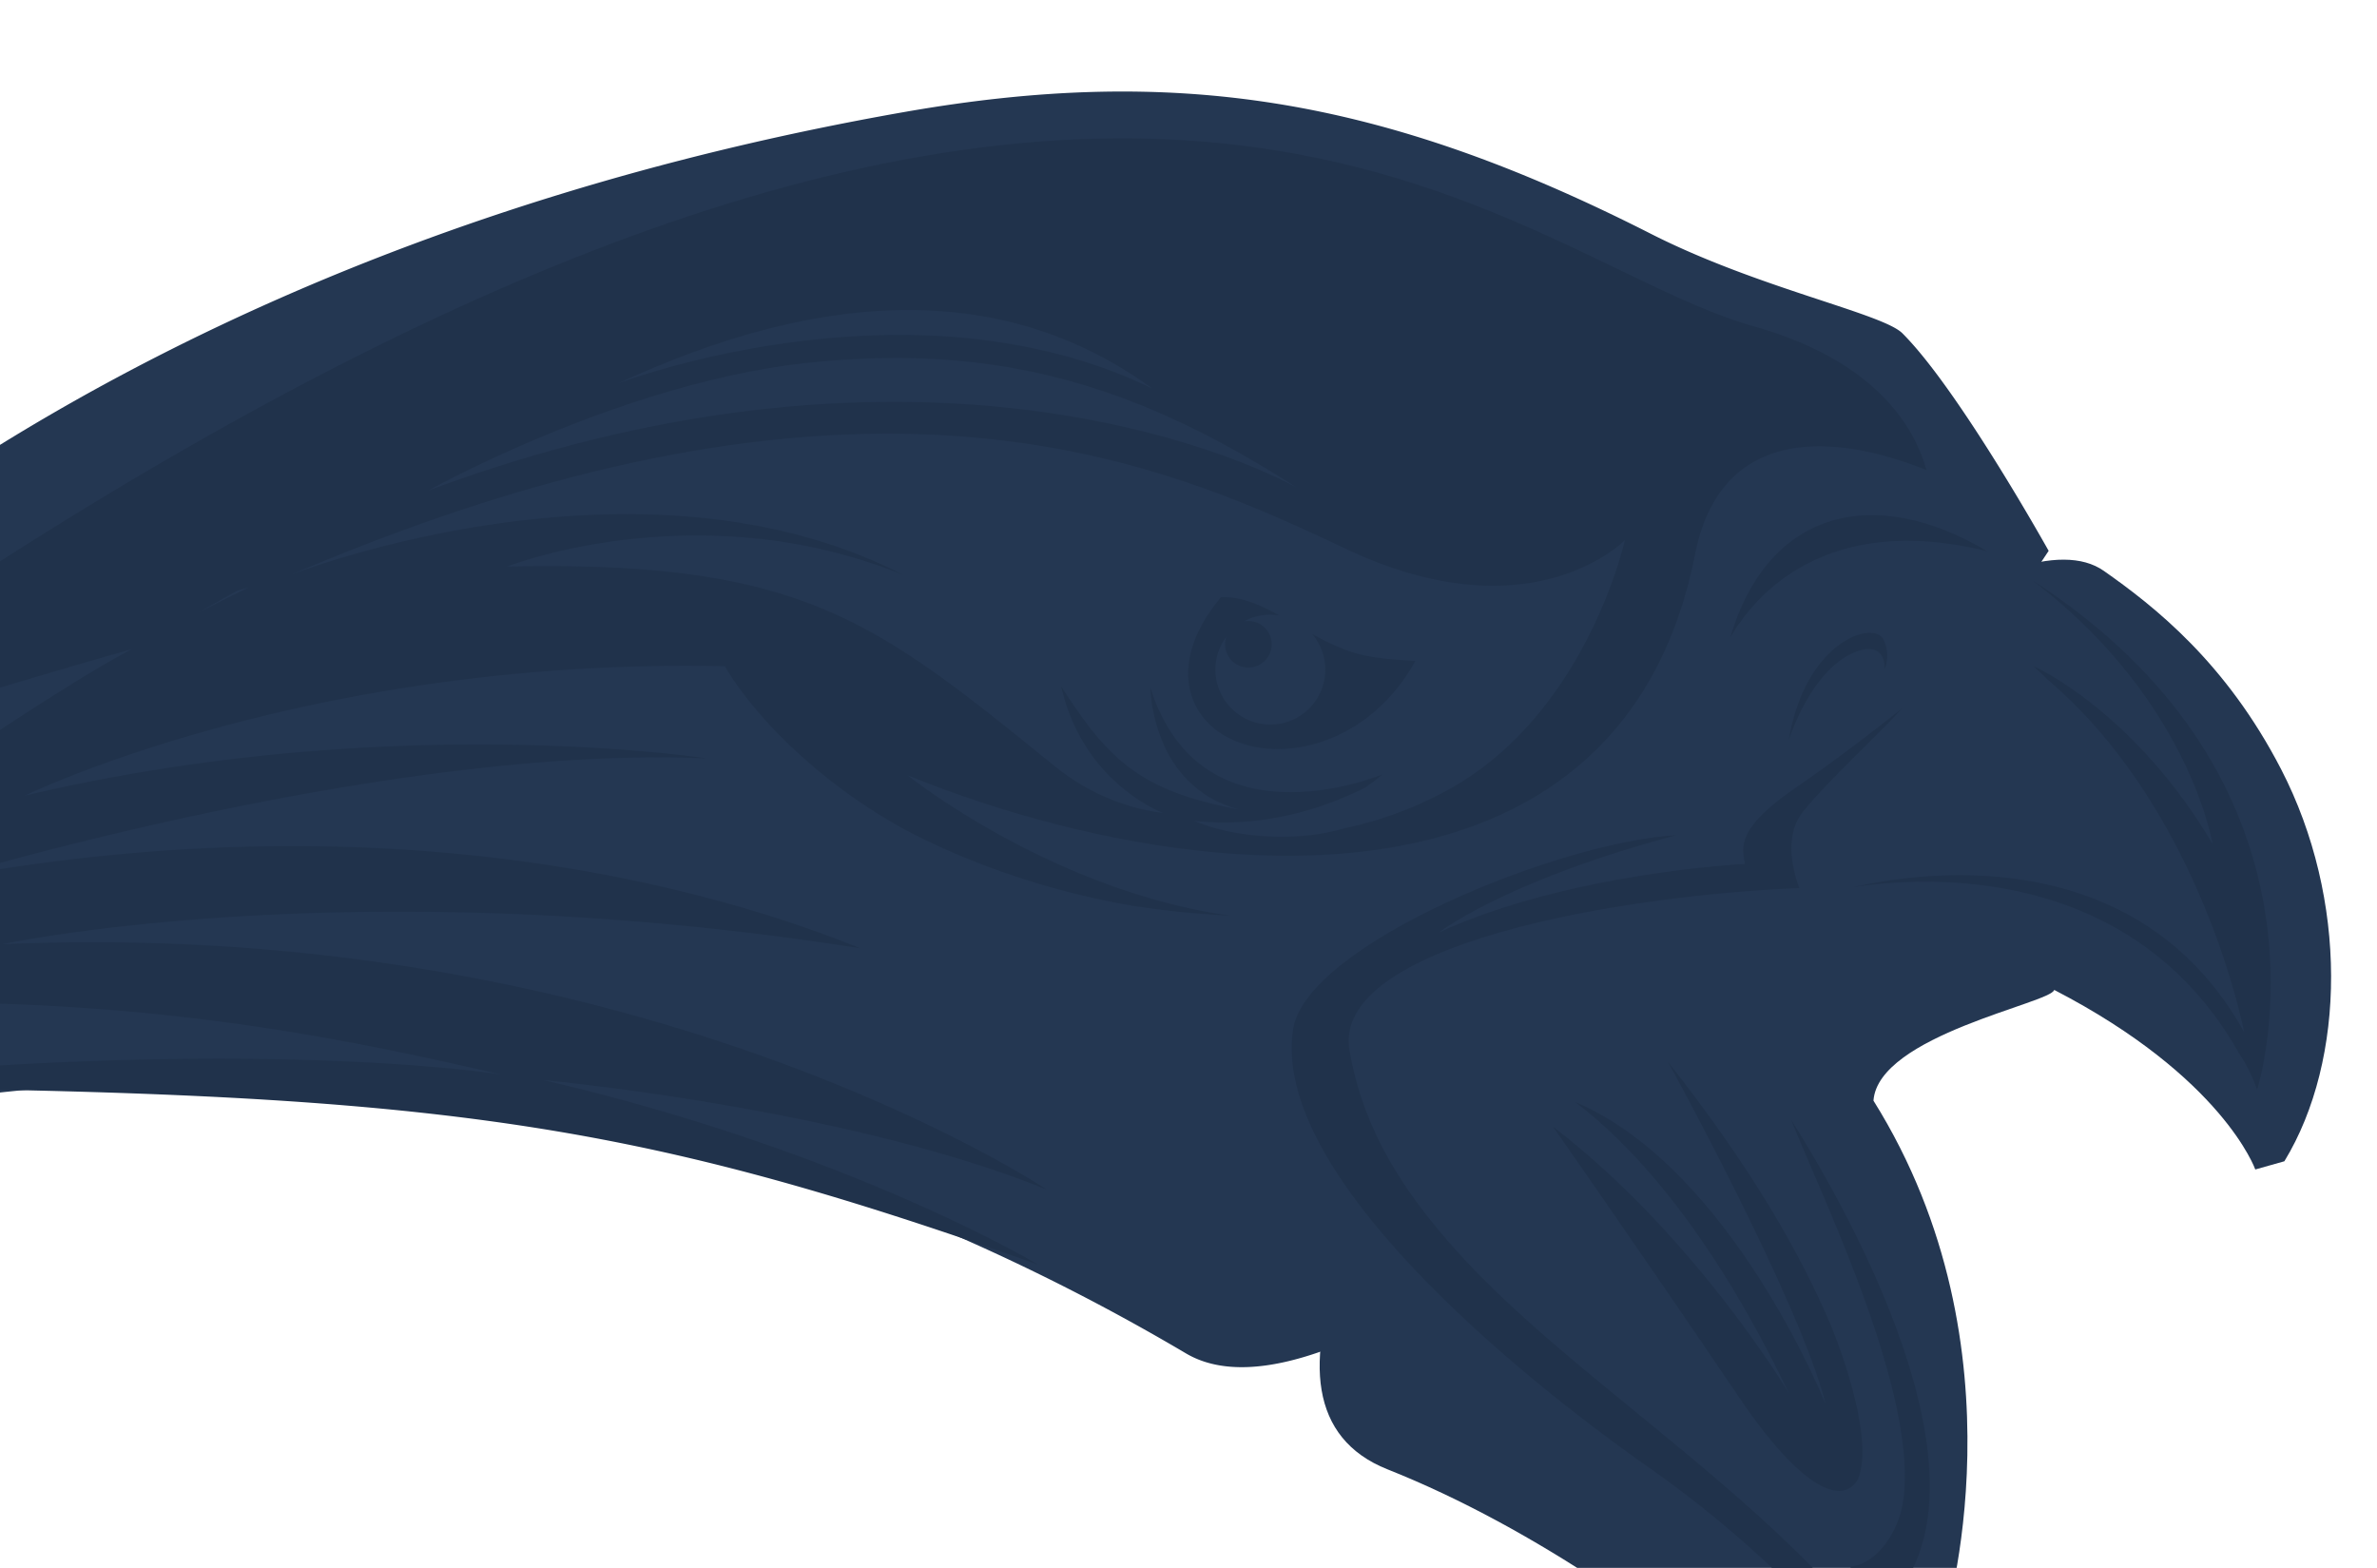 <?xml version="1.0" encoding="UTF-8"?>
<svg xmlns="http://www.w3.org/2000/svg" xmlns:xlink="http://www.w3.org/1999/xlink" width="984" height="649" viewBox="0 0 984 649">
  <defs>
    <clipPath id="clip-path">
      <rect id="Rectangle_2345" data-name="Rectangle 2345" width="984" height="649" transform="translate(-5065 -8131)" fill="#243752"></rect>
    </clipPath>
  </defs>
  <g id="faucon_-_slider" data-name="faucon - slider" transform="translate(5065 8131)" clip-path="url(#clip-path)">
    <g id="background" transform="translate(-6359.698 -9817.808)">
      <path id="Tracé_11778" data-name="Tracé 11778" d="M2082.236,1824.775c-8.307-8.3-59.779-18.656-104.187-41.216-111.486-56.634-197.439-70-309.237-50.34-205.567,36.151-343.586,113.042-424.325,171.259-.02-.158-.052-.3-.073-.459l-10.9,8.529c-10.141,7.582-19.309,14.792-27.417,21.451l-116.059,90.793,2.786,15.832,96.767-10.633-82.737,62.17,7.456,30.293,19.833,15.926,28.766-6.607,25.05,23.768s153.389-34.264,297.96-18.551a880.885,880.885,0,0,1,299.716,110.022c58.96,34.823,203.469-100.793,203.469-100.793l153.667-231.4S2105.65,1848.153,2082.236,1824.775Z" transform="translate(0 0)" fill="#243752" fill-rule="evenodd"></path>
      <g id="Groupe_622" data-name="Groupe 622" transform="translate(1829.409 1900.039)">
        <path id="Tracé_11779" data-name="Tracé 11779" d="M1374.721,2167.445c123.9,49.254,231.351,168.915,251.076,181.927l15.087-6.621c-5.223-58.913-35.649-111.746-35.649-111.746s35.277-112.875-29.3-216.162c2-27.11,73.716-40.411,74.819-45.839,69.865,36.125,83.24,74.333,83.24,74.333l12.044-3.395c25.658-42.123,26.358-108.556-1.3-162.179-22.832-44.268-52.555-67.569-73.429-82.2C1599.79,1745.438,1245.693,2116.157,1374.721,2167.445Z" transform="translate(-1335.095 -1772.487)" fill="#243752" fill-rule="evenodd"></path>
        <g id="Groupe_621" data-name="Groupe 621">
          <path id="Tracé_11780" data-name="Tracé 11780" d="M1451.409,2072.408c-4.263-5.66-8.84-11.471-13.744-17.369,11.356-1.01,19.95-14.613,21.872-26.106,7.385-44.017-34.024-128.112-46.129-158.727C1431.09,1898.009,1505.345,2022.525,1451.409,2072.408Z" transform="translate(-1206.576 -1619.771)" fill="#20324b" fill-rule="evenodd"></path>
          <path id="Tracé_11781" data-name="Tracé 11781" d="M1494.174,1969.668c5.525,12.986,18.411,49.222,11.731,65.017-6.282,10.967-23.195,4.495-49.284-34.089-41.755-61.71-76.926-111.877-76.926-111.877,58.825,45.1,97.511,110.086,97.511,110.086-33.187-69.277-66.319-103.649-88.361-120.325,64.71,27.385,103.711,125.072,103.711,125.072C1482.069,1961.341,1427.37,1862,1427.37,1862,1461.543,1905.251,1482.022,1941.136,1494.174,1969.668Z" transform="translate(-1271.509 -1635.568)" fill="#20324b" fill-rule="evenodd"></path>
          <path id="Tracé_11782" data-name="Tracé 11782" d="M1343.331,1944.687c5.577-35.253,111.117-77.763,158.475-80.215-66.878,17.823-94.977,37.872-98.084,40.2,53.951-24.81,126.61-28.339,126.61-28.339-1.334-7.587-3.084-15.09,21.711-32.034,16.582-11.336,33.79-24.725,43.349-32.336-9.873,10.987-29.86,29.07-40.8,42.463-7.307,8.966-5.5,21.477-1.741,31.906-76.253,3.114-193.837,23.83-186.194,67.279,4.649,26.437,16.62,53.135,47.595,86.459,66.179,71.206,187.867,130.988,214.463,245.033-14.721-33.7-57.328-102.324-138.584-159.253C1437.243,2088.769,1333.854,2004.846,1343.331,1944.687Z" transform="translate(-1342.722 -1731.954)" fill="#20324b" fill-rule="evenodd"></path>
          <path id="Tracé_11783" data-name="Tracé 11783" d="M1404.776,1835.215c15.889-53.631,60.382-63.094,106.359-35.633C1443.968,1782.932,1414.637,1818.264,1404.776,1835.215Z" transform="translate(-1223.202 -1784.618)" fill="#20324b" fill-rule="evenodd"></path>
          <path id="Tracé_11784" data-name="Tracé 11784" d="M1583.89,1980.706s-17.41-91.4-81.049-145.594c-1.99-1.958-4.046-3.906-6.15-5.844,0,0,41.289,18.139,74.126,73.555,0,0-9.445-59.4-74.41-108.948,131.482,84.937,93.66,208.305,92.9,210.708l-.187-.406a63.351,63.351,0,0,0-7.353-14.666c-44.412-78.742-130.371-73.224-159.564-68.762C1451.126,1914.221,1539.917,1901.732,1583.89,1980.706Z" transform="translate(-1189.633 -1766.789)" fill="#20324b" fill-rule="evenodd"></path>
          <path id="Tracé_11785" data-name="Tracé 11785" d="M1438.9,1809.941c-14.867,7.216-23.13,27.663-25.834,35.519,6.841-40.7,35-49.652,39.177-41.395a15.052,15.052,0,0,1,.4,12.278C1453.121,1810.02,1448.916,1805.064,1438.9,1809.941Z" transform="translate(-1207.229 -1752.547)" fill="#20324b" fill-rule="evenodd"></path>
        </g>
      </g>
      <g id="Groupe_623" data-name="Groupe 623" transform="translate(1133.379 1744.088)">
        <path id="Tracé_11786" data-name="Tracé 11786" d="M1341.653,1796.242c8.348-.325,16.014,3.061,24.1,7.529a22.738,22.738,0,0,0-14.6,2.49l.141-.023a9.643,9.643,0,1,1-7.417,6.361,22.746,22.746,0,1,0,35.575-1.08c17.469,9.483,23.368,9.759,42.665,11.139-20.19,36.344-58.975,43.423-79.89,30.355C1326.593,1843.243,1320.612,1821.491,1341.653,1796.242Z" transform="translate(-674.894 -1606.319)" fill="#20324b" fill-rule="evenodd"></path>
        <path id="Tracé_11787" data-name="Tracé 11787" d="M1992.173,1809.117c-109.51-30.966-265.692-222.509-793.841,142.464h0c-55.542,32.576-93.484,56.517-93.484,56.517s156.041-48.648,216.007-65.374l-.032.018c-45.389,23.2-203.525,135.945-203.557,135.965l87.618-27.13s-18.156,9.618-64.2,41.266c150.7-12.049,247.974,6.238,332.847,25.971,0,0-109.525-17.732-308.707,5.15,278.56,1.442,357.719,12.049,531.023,73.52,0,0-78.123-47-204.733-76.35,0,0,124.986,11.424,208.4,45.336,0,0-168.678-113.06-432.377-101.59,0,0,145.626-31.373,355.135,1.688-60-24.292-193.017-62.84-378.421-28.991,0,0,175.507-53.231,307.051-49.881,2.537.079,5.074.144,7.611.252h0s-3.2-.495-9.164-1.2q-1.791-.211-3.912-.442c-3.529-.386-7.734-.807-12.556-1.229-6.753-.588-14.721-1.179-23.757-1.671q-3.875-.211-8.005-.395-2.063-.088-4.193-.173c-52.473-2.045-133.1-.108-220.525,20.576.065-.029,48.16-23.552,128.071-39.473q2.923-.584,5.908-1.153,5.965-1.136,12.152-2.209c12.371-2.145,25.4-4.076,39.033-5.7q3.406-.4,6.865-.784,6.917-.759,14.034-1.4,3.555-.32,7.16-.614,7.211-.584,14.61-1.036,18.491-1.132,38.112-1.36,7.843-.079,15.853.009,4.007.044,8.052.131s6.484,11.982,21.855,27.8a225.242,225.242,0,0,0,53.111,40.052c8.357,4.377,16.693,8.217,24.892,11.582a331.765,331.765,0,0,0,66.772,19.335q16.319,2.721,34.6,4c2.695.188,5.384.377,8.143.509h0c-39.168-5.516-74.079-21.287-98.406-35.016-11.845-6.686-21.193-12.889-27.282-17.184-.77-.544-1.484-1.054-2.151-1.534-3.824-2.759-5.881-4.418-5.884-4.418,115.57,46.987,294.963,65.486,325.953-91.422,10.095-51.1,53.743-51.714,95.808-34.919C2058.54,1850.324,2042.305,1823.3,1992.173,1809.117Zm-189.24,66.755s-135.093-78.2-349.382-2.432q-4.937,1.746-9.931,3.6c.023-.012,79.445-44.455,156.81-52.807,4.582-.494,9.085-.886,13.541-1.2,1.548-.108,3.061-.164,4.594-.251,2.87-.167,5.738-.325,8.565-.415,1.846-.059,3.663-.068,5.492-.094,2.443-.035,4.883-.064,7.3-.041,1.981.018,3.942.073,5.9.131q3.3.092,6.557.258,3.095.163,6.154.392c2,.147,3.994.325,5.978.515,2.139.208,4.275.424,6.4.681,1.8.217,3.584.472,5.369.726,2.25.319,4.5.635,6.73,1.009,1.51.255,3,.556,4.5.837,2.467.463,4.936.91,7.383,1.443.673.146,1.337.324,2.01.477a265,265,0,0,1,29.711,8.564c.424.149.854.284,1.281.436,2.994,1.071,5.981,2.224,8.966,3.406.728.286,1.457.562,2.186.857,2.917,1.179,5.832,2.429,8.746,3.716.764.336,1.53.67,2.294,1.015q4.41,1.993,8.831,4.146,1.036.505,2.074,1.018,4.573,2.269,9.167,4.7c.483.258.971.524,1.454.788,3.286,1.761,6.578,3.572,9.881,5.471h0C1788.576,1866.88,1795.7,1871.193,1802.934,1875.872Zm-200.426-69.749c35.926-6.557,70.667-4.854,103.035,7.921a165.539,165.539,0,0,1,25.366,12.632q6.2,3.779,12.26,8.19-2.344-1.141-4.7-2.212-4.718-2.142-9.486-4.014t-9.571-3.5q-4.8-1.62-9.63-3-2.41-.694-4.828-1.325a256.062,256.062,0,0,0-56.563-7.954q-.8-.026-1.6-.05c-67.826-1.864-124.571,19.883-124.761,19.956C1549.181,1820.18,1576.165,1810.931,1602.508,1806.123Zm-254.139,121.549c4.945-2.9,10.379-5.993,16.076-9.173,1.6-.439,3.192-.881,4.793-1.314,0,0-1.559.729-4.395,2.116h0l-.062.029c-.3.146-.614.3-.939.462-.266.132-.541.266-.825.409-.331.161-.658.325-1.012.5-.416.205-.857.427-1.308.653-.331.167-.658.328-1.009.5l-2,1.01c-.3.152-.615.313-.925.471-.591.3-1.2.609-1.829.931l-.925.474C1352.257,1925.644,1350.382,1926.615,1348.369,1927.672Zm515.638,74.187a154.992,154.992,0,0,1-41.529,15.09c-17.355,5.29-42.987,4.553-60.912-2.7h0l-.146-.059c-.287-.117-.588-.219-.872-.339q5.3.553,10.42.623c23.873.366,44.567-6.566,60.2-14.353a72.442,72.442,0,0,0,7.3-5.557v0s-18.384,7.731-39.493,7.38c-.486-.006-.969-.021-1.457-.038q-3.2-.11-6.461-.5c-.778-.094-1.557-.21-2.338-.331q-2.511-.386-5.009-.98-1.554-.364-3.1-.816a55.534,55.534,0,0,1-7.76-2.9c-1.551-.72-3.078-1.531-4.585-2.417a50.841,50.841,0,0,1-11.482-9.276c-.875-.945-1.724-1.943-2.554-2.981q-1.541-1.922-2.97-4.074a72.608,72.608,0,0,1-8.866-19.049h0a59.881,59.881,0,0,0,1.519,11.453c.316,1.413.705,2.914,1.167,4.474.284.969.606,1.957.957,2.961.17.492.351.987.538,1.481q.461,1.216.989,2.449a47.782,47.782,0,0,0,16.983,21.19,45.255,45.255,0,0,0,8.163,4.363,51.038,51.038,0,0,0,6.429,2.145c-5.252-.962-10.045-2.018-14.449-3.189a118.827,118.827,0,0,1-12.108-3.877,84.54,84.54,0,0,1-10.192-4.673,71.3,71.3,0,0,1-8.69-5.58c-1.349-1.012-2.651-2.066-3.918-3.166a97.241,97.241,0,0,1-14.028-15.47q-1.68-2.238-3.362-4.641c-2.253-3.2-4.536-6.63-6.921-10.3h0c.047.222.12.421.173.641a78.016,78.016,0,0,0,6.241,17.448c.626,1.255,1.276,2.461,1.946,3.637a73.444,73.444,0,0,0,6.332,9.372c12.527,15.7,27.447,21.231,27.458,21.238q-3.252-.4-6.4-1.036a88.213,88.213,0,0,1-33.647-14.71c-.079-.055-.164-.1-.243-.161-.131-.094-.254-.2-.386-.3-1.519-1.092-3.008-2.215-4.46-3.386-11.382-9.223-21.723-17.6-31.525-25.193q-.531-.408-1.056-.816c-2.8-2.16-5.554-4.237-8.281-6.268-2.935-2.186-5.843-4.319-8.72-6.352s-5.717-3.965-8.559-5.849c-2.794-1.852-5.58-3.658-8.371-5.367-5.63-3.45-11.283-6.613-17.068-9.5q-2.892-1.444-5.835-2.792c-3.927-1.8-7.929-3.469-12.041-5.021-16.447-6.209-34.644-10.472-56.715-12.913-19.309-2.133-41.585-2.876-68.244-2.3,0,0,2.765-1.094,7.815-2.646.843-.257,1.75-.53,2.716-.811,3.868-1.121,8.719-2.4,14.413-3.646a251.783,251.783,0,0,1,63.138-5.589q3.472.136,7.029.381a225.094,225.094,0,0,1,60.78,12.635q3.976,1.426,7.97,3.04c-109.8-56.412-253.288,0-253.288,0,2.285-.978,4.535-1.911,6.8-2.859h0c234.2-98.067,354.114-43.587,430.109-7.746,35.786,16.877,63.253,17.2,82.383,12.743l.287-.284-.064.231c21.752-5.121,32.66-16.406,32.66-16.406S1922.712,1970.831,1864.006,2001.859Z" transform="translate(-1104.848 -1731.321)" fill="#20324b"></path>
      </g>
    </g>
  </g>
</svg>

